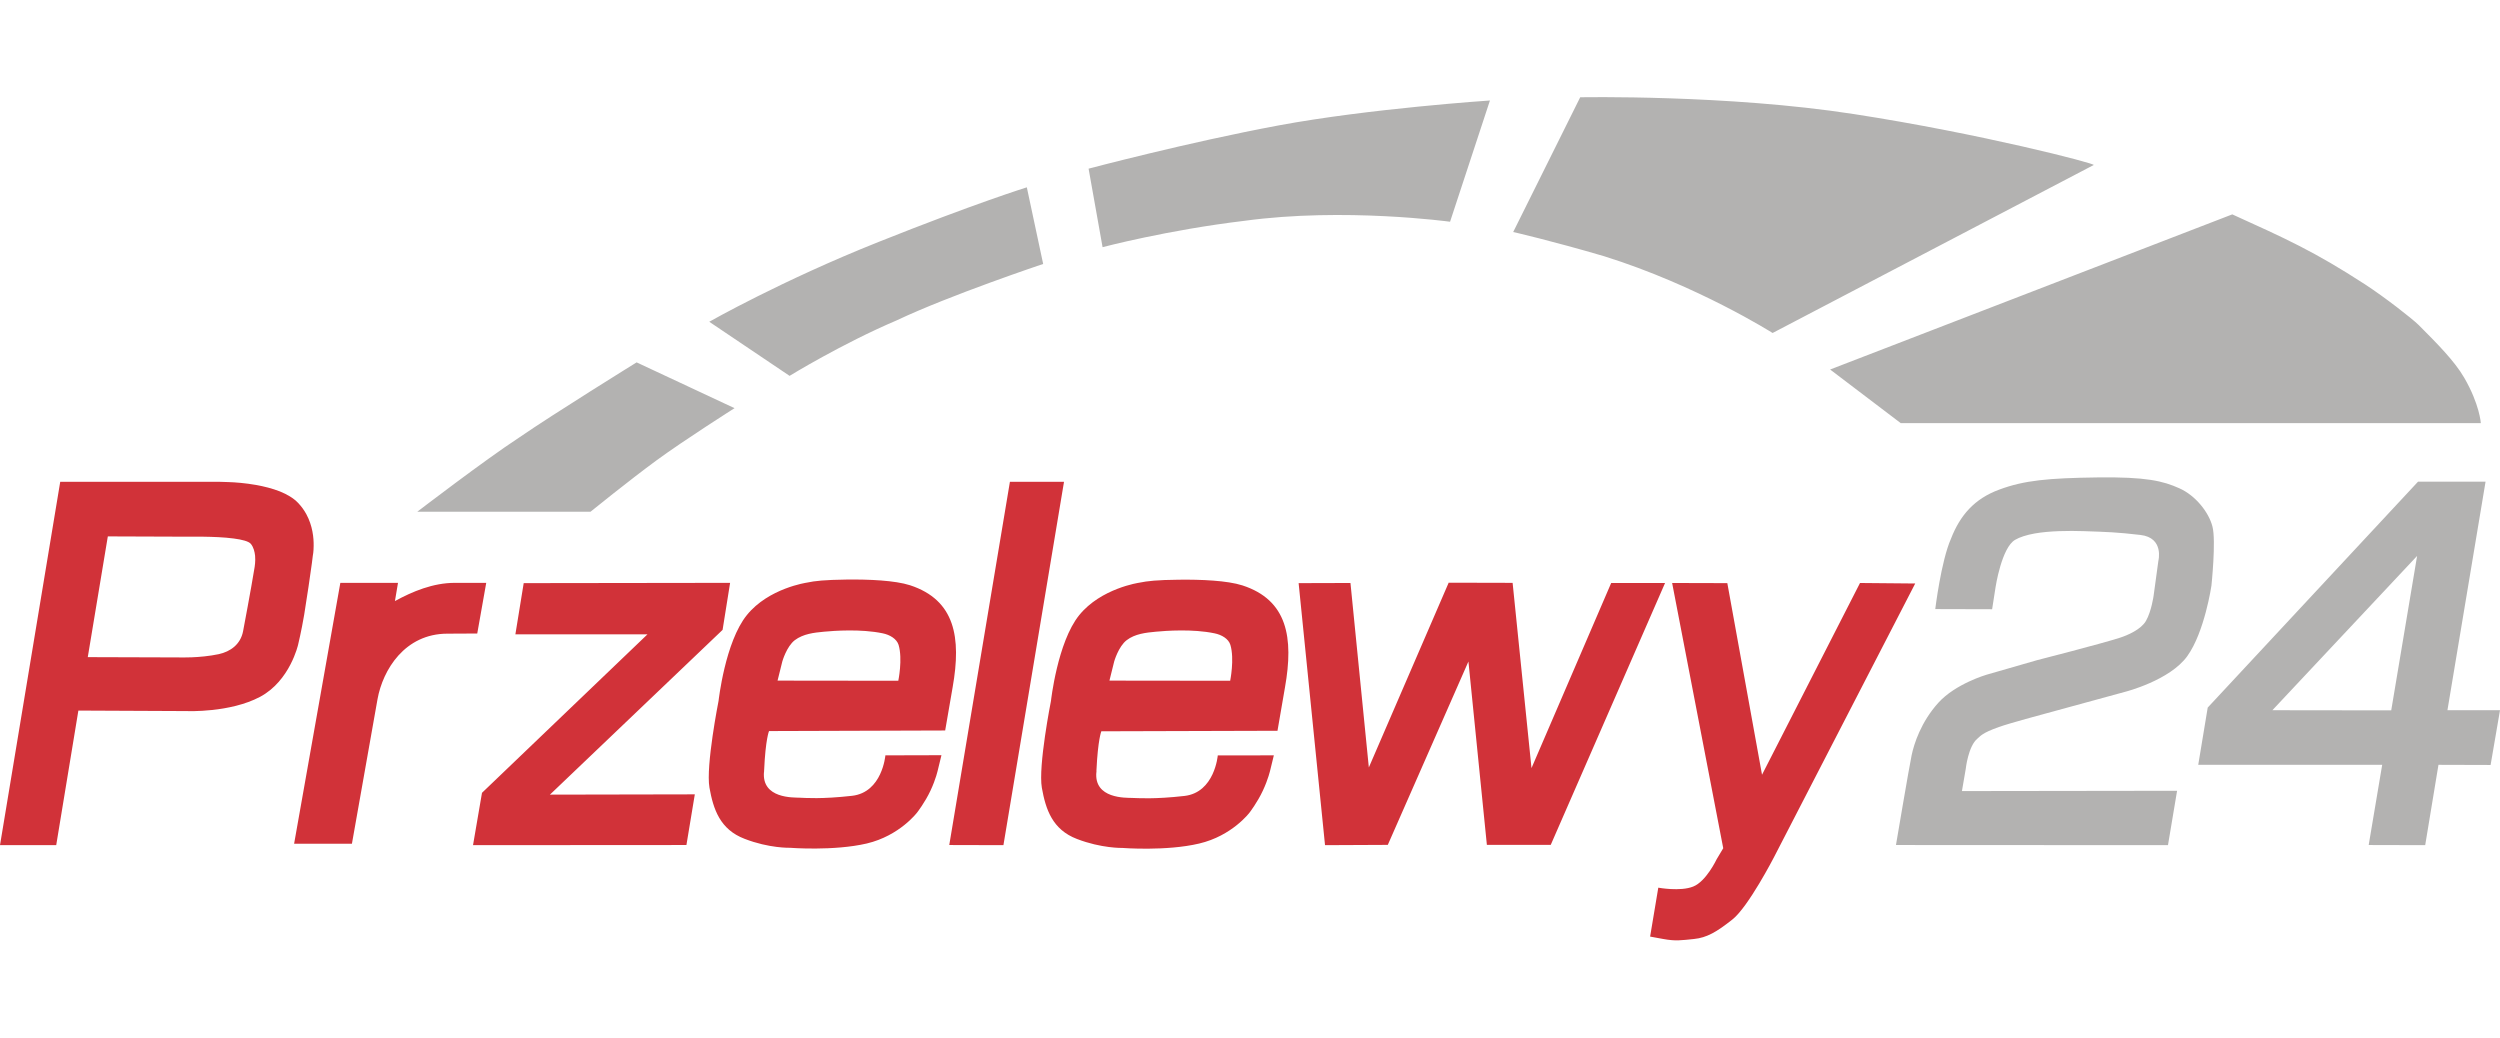 <?xml version="1.0" encoding="UTF-8" standalone="no"?><!-- Generator: Gravit.io --><svg xmlns="http://www.w3.org/2000/svg" xmlns:xlink="http://www.w3.org/1999/xlink" style="isolation:isolate" viewBox="0 0 200 83" width="200pt" height="83pt"><defs><clipPath id="_clipPath_WZ3UZDD1kdDy14PnKbchRSHiRqZftG2b"><rect width="200" height="83"/></clipPath></defs><g clip-path="url(#_clipPath_WZ3UZDD1kdDy14PnKbchRSHiRqZftG2b)"><g><path d=" M 72.803 46.82 C 71.589 46.429 69.49 46.342 67.705 46.365 C 65.984 46.389 65.191 46.47 64.549 46.61 C 64.549 46.61 61.487 47.053 59.749 49.206 C 58.005 51.358 57.486 56.065 57.486 56.065 C 57.486 56.065 56.454 61.268 56.757 63.011 C 57.066 64.744 57.603 66.359 59.568 67.106 C 61.528 67.87 63.196 67.823 63.196 67.823 C 63.196 67.823 66.702 68.097 69.344 67.479 C 71.98 66.855 73.374 64.995 73.374 64.995 C 73.374 64.995 73.998 64.195 74.442 63.245 C 74.885 62.294 75.019 61.629 75.042 61.542 L 75.316 60.416 L 70.831 60.428 C 70.831 60.428 70.586 63.391 68.16 63.665 C 65.739 63.939 64.444 63.834 63.966 63.816 C 63.505 63.793 60.91 63.91 61.12 61.734 C 61.12 61.705 61.12 61.658 61.132 61.6 C 61.242 59.127 61.522 58.485 61.522 58.485 L 75.614 58.439 L 76.215 54.957 C 76.909 51.008 76.413 48.004 72.803 46.82 Z  M 71.864 54.461 L 62.205 54.449 L 62.584 52.921 C 62.584 52.921 62.922 51.72 63.587 51.212 C 64.264 50.705 65.121 50.611 65.92 50.536 C 66.725 50.46 68.866 50.302 70.61 50.664 C 71.187 50.78 71.735 51.107 71.887 51.591 C 72.225 52.729 71.864 54.461 71.864 54.461 Z  M 61.149 61.641 C 61.149 61.67 61.137 61.705 61.137 61.734 C 61.132 61.903 61.149 61.629 61.149 61.641 Z  M 87.728 61.652 C 87.728 61.682 87.717 61.711 87.717 61.746 C 87.717 61.915 87.728 61.641 87.728 61.652 Z  M 99.393 46.832 C 98.18 46.441 96.08 46.354 94.296 46.377 C 92.575 46.394 91.782 46.482 91.14 46.616 C 91.14 46.616 88.078 47.059 86.334 49.217 C 84.596 51.37 84.077 56.077 84.077 56.077 C 84.077 56.077 83.045 61.279 83.348 63.023 C 83.657 64.755 84.194 66.371 86.159 67.118 C 88.119 67.876 89.787 67.835 89.787 67.835 C 89.787 67.835 93.293 68.109 95.929 67.485 C 98.571 66.867 99.965 65.006 99.965 65.006 C 99.965 65.006 100.583 64.207 101.027 63.256 C 101.47 62.306 101.61 61.641 101.633 61.553 L 101.907 60.428 L 97.422 60.433 C 97.422 60.433 97.177 63.402 94.751 63.676 C 92.33 63.951 91.035 63.846 90.557 63.834 C 90.096 63.816 87.495 63.921 87.711 61.757 C 87.711 61.722 87.711 61.682 87.717 61.617 C 87.833 59.15 88.107 58.503 88.107 58.503 L 102.199 58.462 L 102.8 54.98 C 103.5 51.02 103.004 48.004 99.393 46.832 Z  M 98.414 54.461 L 88.755 54.449 L 89.134 52.921 C 89.134 52.921 89.472 51.72 90.137 51.212 C 90.802 50.705 91.665 50.611 92.47 50.536 C 93.269 50.46 95.416 50.302 97.154 50.664 C 97.737 50.78 98.285 51.107 98.431 51.591 C 98.769 52.723 98.414 54.461 98.414 54.461 Z  M 41.896 46.651 L 58.408 46.628 L 57.807 50.39 L 43.995 63.571 L 55.585 63.548 L 54.914 67.602 L 37.842 67.613 L 38.559 63.426 L 51.799 50.746 L 41.231 50.746 L 41.896 46.651 L 41.896 46.651 Z  M 23.838 40.223 C 23.476 39.844 22.963 39.547 22.391 39.314 C 21.791 39.08 21.126 38.911 20.467 38.794 C 19.644 38.649 18.845 38.585 18.274 38.567 C 17.743 38.544 17.41 38.544 17.41 38.544 L 10.19 38.544 L 4.818 38.544 L 0 67.613 L 4.497 67.613 L 6.27 56.846 L 14.99 56.887 C 14.99 56.887 18.39 57.027 20.799 55.75 C 23.202 54.473 23.85 51.568 23.85 51.568 C 23.85 51.568 24.112 50.495 24.334 49.182 C 24.573 47.736 24.818 46.009 24.946 45.088 C 24.999 44.685 25.028 44.435 25.028 44.435 C 25.028 44.435 25.092 44.137 25.092 43.676 C 25.104 43.029 25.01 42.061 24.503 41.128 C 24.322 40.801 24.112 40.509 23.838 40.223 Z  M 20.373 45.35 C 20.373 45.403 19.971 47.736 19.446 50.501 C 19.242 51.556 18.431 52.128 17.504 52.332 C 15.964 52.659 14.307 52.594 14.307 52.594 L 7.022 52.571 L 8.626 42.912 L 15.223 42.936 C 15.223 42.936 15.666 42.924 16.29 42.936 C 16.996 42.947 17.935 42.976 18.705 43.081 C 19.37 43.169 19.901 43.303 20.07 43.513 C 20.292 43.787 20.373 44.149 20.408 44.464 C 20.449 44.93 20.373 45.321 20.373 45.35 Z  M 80.793 38.544 L 85.121 38.544 L 80.274 67.613 L 75.941 67.602 L 80.793 38.544 L 80.793 38.544 Z  M 103.89 46.651 L 108.037 46.639 L 109.507 61.396 L 115.894 46.616 L 121.009 46.628 L 122.52 61.448 L 128.895 46.639 L 133.205 46.639 L 124.059 67.59 L 118.95 67.59 L 117.474 52.921 L 111.024 67.59 L 106.002 67.613 L 103.89 46.651 L 103.89 46.651 Z  M 138.186 46.651 L 140.962 61.979 L 148.801 46.639 L 153.217 46.68 L 141.913 68.587 C 141.913 68.587 139.866 72.554 138.594 73.557 C 137.329 74.56 136.547 75.015 135.515 75.12 C 134.482 75.225 134.057 75.301 133.065 75.12 L 132.009 74.927 L 132.663 71.014 C 132.663 71.014 134.418 71.34 135.451 70.926 C 136.495 70.518 137.329 68.745 137.329 68.745 L 137.859 67.858 L 133.771 46.639 L 138.186 46.651 L 138.186 46.651 Z  M 36.39 46.628 C 34.646 46.628 33.001 47.316 31.595 48.086 L 31.84 46.628 L 27.227 46.628 L 23.529 67.497 L 28.154 67.497 L 30.201 55.937 C 30.621 53.598 32.377 50.693 35.795 50.693 L 38.18 50.681 L 38.898 46.628 L 36.39 46.628 Z " fill-rule="evenodd" fill="rgb(209,50,57)"/><path d=" M 195.795 56.817 L 198.845 38.532 L 193.444 38.532 L 176.617 56.607 L 175.859 61.186 L 190.575 61.186 L 189.495 67.602 L 194.016 67.613 L 195.077 61.186 L 199.248 61.198 L 200 56.817 L 195.795 56.817 Z  M 191.298 56.829 L 181.791 56.817 L 193.368 44.475 L 191.298 56.829 Z  M 154.821 48.727 L 159.37 48.739 L 159.644 46.978 C 159.644 46.978 160.128 43.787 161.219 43.181 C 161.563 42.976 162.123 42.796 162.77 42.679 C 163.96 42.469 165.471 42.452 166.707 42.492 C 168.597 42.557 169.315 42.574 171.234 42.796 C 173.153 43.017 172.668 44.878 172.668 44.878 L 172.289 47.654 C 172.289 47.654 172.12 48.897 171.677 49.672 C 171.286 50.355 170.213 50.821 169.589 51.02 C 168.09 51.504 162.957 52.816 162.957 52.816 L 158.927 53.977 C 158.927 53.977 156.448 54.694 155.066 56.222 C 153.672 57.768 153.123 59.506 152.931 60.416 C 152.738 61.32 151.677 67.602 151.677 67.602 L 173.438 67.613 L 174.167 63.262 L 156.955 63.286 L 157.259 61.512 C 157.259 61.512 157.457 59.687 158.198 59.086 C 158.431 58.894 158.548 58.643 159.918 58.159 C 160.741 57.861 163.552 57.109 163.552 57.109 L 170.044 55.336 C 170.044 55.336 173.59 54.432 174.984 52.489 C 176.372 50.559 176.915 46.849 176.915 46.849 C 176.915 46.849 177.294 43.251 176.996 42.125 C 176.71 40.993 175.649 39.64 174.348 39.063 C 173.048 38.48 171.7 38.141 167.781 38.194 C 163.867 38.246 161.925 38.427 159.942 39.168 C 157.953 39.897 156.804 41.227 156.075 43.105 C 155.287 44.89 154.821 48.727 154.821 48.727 L 154.821 48.727 Z  M 33.38 40.941 L 47.238 40.941 C 47.238 40.941 50.341 38.427 52.546 36.811 C 54.751 35.196 58.763 32.653 58.763 32.653 L 50.93 28.99 C 50.93 28.99 44.316 33.084 41.505 35.021 C 38.781 36.8 33.38 40.941 33.38 40.941 L 33.38 40.941 Z  M 63.167 30.069 L 56.74 25.741 C 56.74 25.741 62.555 22.434 70.289 19.354 C 78.017 16.269 82.146 14.986 82.146 14.986 L 83.453 21.116 C 83.453 21.116 76.01 23.606 71.747 25.624 C 67.337 27.503 63.167 30.069 63.167 30.069 L 63.167 30.069 Z  M 88.206 19.774 L 87.087 13.493 C 87.087 13.493 95.025 11.387 102.286 10.034 C 109.56 8.681 119.195 8.039 119.195 8.039 L 116.005 17.739 C 116.005 17.739 107.53 16.578 99.574 17.663 C 93.374 18.404 88.206 19.774 88.206 19.774 L 88.206 19.774 Z  M 121.056 18.561 L 126.416 7.783 C 126.416 7.783 138.163 7.555 148.3 9.124 C 158.431 10.687 167.699 13.096 167.495 13.201 L 141.808 26.639 C 141.808 26.639 135.801 22.836 128.346 20.503 C 124.124 19.261 121.056 18.561 121.056 18.561 L 121.056 18.561 Z  M 146.41 29.561 L 152.056 33.848 L 198.466 33.848 C 198.466 33.848 198.373 32.349 197.136 30.215 C 196.366 28.885 194.961 27.473 193.497 26.004 C 192.96 25.479 190.825 23.811 189.221 22.761 C 185.127 20.101 182.835 19.08 178.583 17.15 L 146.41 29.561 L 146.41 29.561 Z " fill-rule="evenodd" fill="rgb(179,178,177)"/></g></g></svg>